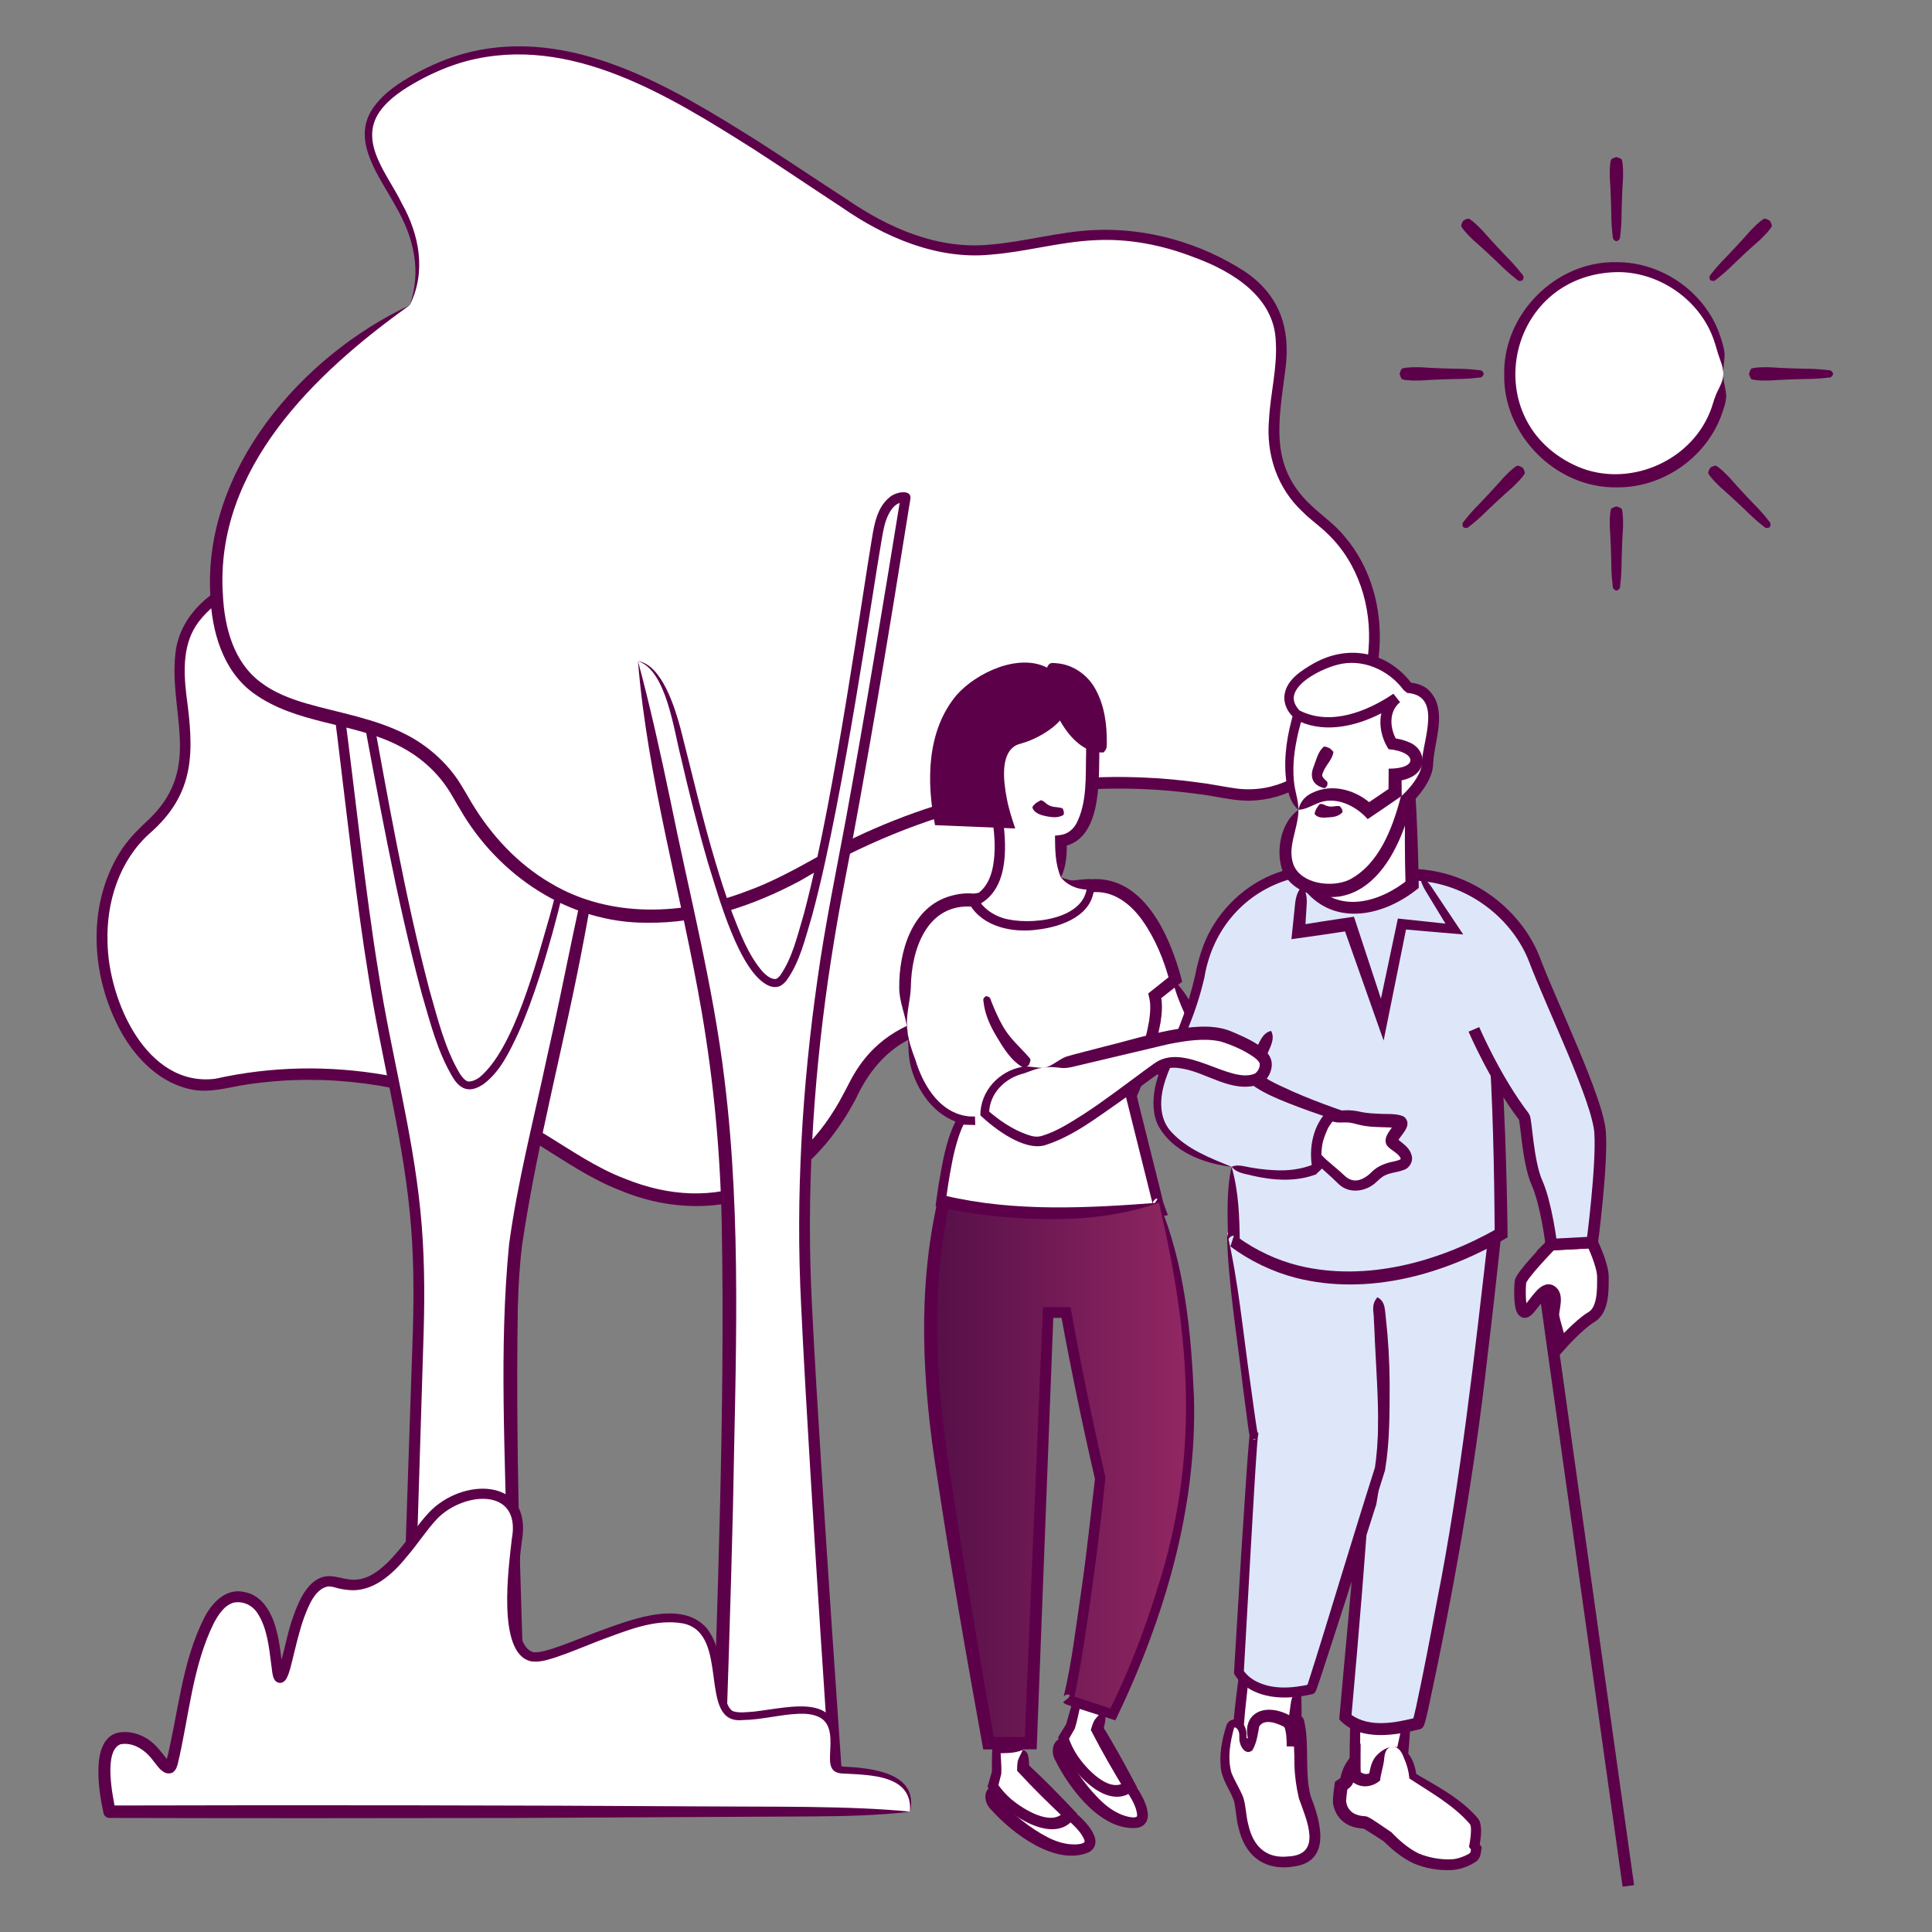 <?xml version="1.0" encoding="utf-8"?>
<svg width="500" height="500" viewBox="0 0 500 500" fill="none" xmlns="http://www.w3.org/2000/svg">
<rect x="0" y="0" width="500" height="500" fill="#808080" stroke="none"/>
<path d="M418.35 124.43C433.621 124.43 446 112.051 446 96.78C446 81.51 433.621 69.13 418.35 69.13C403.079 69.13 390.7 81.51 390.7 96.78C390.7 112.051 403.079 124.43 418.35 124.43Z" fill="white"/>
<path d="M446 96.78C445.89 98.64 446.68 100.53 446.74 102.43C446.69 104.37 445.94 106.16 445.31 107.95C441.11 118.78 429.98 126.3 418.35 126.13C402.62 126.35 388.92 112.47 389.29 96.79C389.05 81.18 402.73 67.5 418.35 67.85C429.8 67.79 440.68 75.19 444.79 85.84C445.42 87.6 446.05 89.38 446.29 91.23C446.42 93.09 445.91 94.96 446 96.79V96.78ZM446 96.78C446 94.95 445.16 93.23 444.64 91.55C444.13 89.87 443.69 88.19 443 86.57C438.95 76.9 428.83 70.27 418.36 70.42C389.64 71.13 381.96 109.37 408.41 120.8C421.27 126.25 437.19 119.69 442.48 106.76C443.18 105.17 443.49 103.51 444.19 101.91C444.91 100.32 446.01 98.62 446 96.77V96.78Z" fill="#5D004A"/>
<path d="M378.68 57.11C379.44 56.67 379.88 56.55 380.16 56.59C381.5 57.4 382.63 58.62 383.74 59.75C385.81 62.13 388.91 65.46 391.16 67.74C392.09 68.74 392.98 69.78 393.82 70.86C394.07 71.25 394.56 71.4 394.09 72.52C392.98 72.99 392.83 72.5 392.43 72.25C391.35 71.41 390.31 70.52 389.32 69.59C387.02 67.33 383.72 64.26 381.33 62.17C380.2 61.06 378.98 59.93 378.17 58.59C378.12 58.31 378.25 57.87 378.69 57.11H378.68Z" fill="#5D004A"/>
<path d="M442.61 121.04C443.37 120.6 443.81 120.48 444.09 120.52C445.43 121.33 446.56 122.55 447.67 123.68C449.74 126.06 452.84 129.39 455.09 131.67C456.02 132.67 456.91 133.71 457.75 134.79C458 135.18 458.49 135.33 458.02 136.45C456.91 136.92 456.76 136.43 456.36 136.18C455.28 135.34 454.24 134.45 453.25 133.52C450.95 131.26 447.65 128.19 445.26 126.1C444.13 124.99 442.91 123.86 442.1 122.52C442.05 122.24 442.18 121.8 442.62 121.04H442.61Z" fill="#5D004A"/>
<path d="M458.02 57.11C458.46 57.87 458.58 58.31 458.54 58.59C457.73 59.93 456.51 61.06 455.38 62.17C453 64.24 449.67 67.34 447.39 69.59C446.39 70.52 445.35 71.41 444.27 72.25C443.88 72.5 443.73 72.99 442.61 72.52C442.14 71.41 442.63 71.26 442.88 70.86C443.72 69.78 444.61 68.74 445.54 67.75C447.8 65.45 450.87 62.15 452.96 59.76C454.07 58.63 455.2 57.41 456.54 56.6C456.82 56.55 457.26 56.68 458.02 57.12V57.11Z" fill="#5D004A"/>
<path d="M394.09 121.041C394.53 121.801 394.65 122.241 394.61 122.521C393.8 123.861 392.58 124.991 391.45 126.101C389.07 128.171 385.74 131.271 383.46 133.521C382.46 134.451 381.42 135.341 380.34 136.181C379.95 136.431 379.8 136.921 378.68 136.451C378.21 135.341 378.7 135.191 378.95 134.791C379.79 133.711 380.68 132.671 381.61 131.681C383.87 129.381 386.94 126.081 389.03 123.691C390.14 122.561 391.27 121.341 392.61 120.531C392.89 120.481 393.33 120.611 394.09 121.051V121.041Z" fill="#5D004A"/>
<path d="M362.22 96.76C362.45 95.91 362.67 95.51 362.9 95.35C364.42 94.98 366.08 95.04 367.67 95.05C370.82 95.27 375.36 95.43 378.57 95.46C379.93 95.5 381.3 95.61 382.66 95.78C383.11 95.88 383.57 95.64 384.02 96.76C383.57 97.88 383.11 97.64 382.66 97.74C381.3 97.91 379.94 98.01 378.57 98.06C375.35 98.09 370.84 98.25 367.67 98.47C366.09 98.49 364.42 98.55 362.9 98.17C362.67 98.01 362.45 97.61 362.22 96.76Z" fill="#5D004A"/>
<path d="M452.64 96.76C452.87 95.91 453.09 95.51 453.32 95.35C454.84 94.98 456.5 95.04 458.09 95.05C461.24 95.27 465.78 95.43 468.99 95.46C470.35 95.5 471.72 95.61 473.08 95.78C473.53 95.88 473.99 95.64 474.44 96.76C473.99 97.88 473.53 97.64 473.08 97.74C471.72 97.91 470.36 98.01 468.99 98.06C465.77 98.09 461.26 98.25 458.09 98.47C456.51 98.49 454.84 98.55 453.32 98.17C453.09 98.01 452.87 97.61 452.64 96.76Z" fill="#5D004A"/>
<path d="M418.33 40.65C419.18 40.88 419.58 41.1 419.74 41.33C420.11 42.85 420.05 44.51 420.04 46.1C419.82 49.25 419.66 53.79 419.63 57C419.59 58.36 419.48 59.73 419.31 61.09C419.21 61.54 419.45 62 418.33 62.45C417.21 62 417.45 61.54 417.35 61.09C417.18 59.73 417.08 58.37 417.03 57C417 53.78 416.84 49.27 416.62 46.1C416.6 44.52 416.54 42.85 416.92 41.33C417.08 41.1 417.48 40.88 418.33 40.65Z" fill="#5D004A"/>
<path d="M418.33 131.07C419.18 131.3 419.58 131.52 419.74 131.75C420.11 133.27 420.05 134.93 420.04 136.52C419.82 139.67 419.66 144.21 419.63 147.42C419.59 148.78 419.48 150.15 419.31 151.51C419.21 151.96 419.45 152.42 418.33 152.87C417.21 152.42 417.45 151.96 417.35 151.51C417.18 150.15 417.08 148.79 417.03 147.42C417 144.2 416.84 139.69 416.62 136.52C416.6 134.94 416.54 133.27 416.92 131.75C417.08 131.52 417.48 131.3 418.33 131.07Z" fill="#5D004A"/>
<path d="M232.06 163.13C232.06 163.13 274.61 189.26 273.04 232.06C271.46 274.87 235.74 251.52 221.03 281.54C206.32 311.56 178.48 319.9 146.43 298.77C114.38 277.65 82.86 274.87 57.12 280.42C31.38 285.98 13.52 235.95 38.21 214.27C62.9 192.59 28.75 167.02 62.38 150.9C96 134.78 105.46 163.13 137.51 139.78C169.56 116.43 198.98 89.75 228.92 106.98C258.87 124.21 222.62 136.44 232.07 163.13H232.06Z" fill="white"/>
<path d="M232.06 163.13C256.05 175.81 274.95 202.75 274.67 230.4C274.54 238.45 273.55 247 268.43 253.67C260.77 263.7 246.77 263.41 236.33 268.5C229.33 271.61 224.55 277.67 221.43 284.49C217.68 291.52 212.79 298.14 206.39 303.16C193.31 313.82 175.44 314.38 160.36 308.01C153.05 305.2 146.32 300.58 139.71 296.47C133.05 292.56 126.08 289.18 118.85 286.5C100.79 279.75 80.99 277.74 61.97 280.98C58.09 281.72 53.88 282.76 49.88 282.02C41.55 280.49 35.24 274.06 31.29 266.97C23.6 252.94 22.35 234.7 30.92 220.74C32.96 217.33 35.95 214.44 38.85 211.74C52.7 198.16 43.21 183.84 45.55 167.92C47.82 155.17 61.06 148.96 72.32 145.78C80.06 143.64 88.39 144.08 96.12 145.78C103.64 147.36 111.2 149.14 118.78 147.45C126.29 145.85 132.89 141.71 139.02 137.12C151.67 127.91 163.95 118.1 177.59 110.28C191.07 102.45 207.97 96.91 223.19 103.12C228.74 105.39 234.1 108.47 238.21 112.86C242.98 117.88 242.65 124.34 239.78 130.22C234.37 141.24 228.36 150.31 232.05 163.11L232.06 163.13ZM232.06 163.13C223.52 143.1 243.05 131.16 239.55 118.82C237.15 112.07 228.79 107.71 222.46 105.04C207.73 99.17 191.77 104.64 178.7 112.26C165.22 120.06 153.03 129.9 140.48 139.13C131.32 146.38 119.4 152.3 107.25 150.5C99.44 149.62 92.03 147.04 84.23 147C80.44 146.92 76.66 147.44 72.99 148.39C65.06 150.7 56.47 154.23 51.38 160.97C47.35 166.35 47.46 173.21 48.21 179.73C50.19 194.37 50.73 205.26 38.63 215.78C30.87 222.8 27.48 233.49 27.83 243.86C28.06 258.85 37.87 281.42 55.73 279.18C85.03 272.62 115.68 278.39 141.33 293.73C147.82 297.71 154.44 302.28 161.56 304.98C185.48 314.77 206.74 305.5 218.39 282.91C219.28 281.32 220.26 279.17 221.22 277.66C233.31 257.78 254.98 264.8 265.76 251.63C272.22 243.15 272.14 229.21 270.49 219.03C266.48 195.82 249.52 177.83 232.04 163.15L232.06 163.13Z" fill="#5D004A"/>
<path d="M155.75 210.48C155.75 210.48 151.95 233.72 142.24 277.85C132.53 321.97 132.11 322.63 132.11 358.48C132.11 394.33 135.07 468.53 135.07 468.53H104.24C104.24 468.53 106.33 387.83 108.02 350.8C109.71 313.77 105.91 300.5 99.15 266.23C93.25 236.29 89.01 189.83 86.96 178.58C86.6 176.61 87.16 174.57 88.56 173.06C90.07 171.43 92.07 170.57 93.26 175.23C95.37 183.5 110.79 281.33 121.35 280.94C131.91 280.55 141.4 244.96 145.62 227.63C149.84 210.3 155.75 210.49 155.75 210.49V210.48Z" fill="white"/>
<path d="M155.75 210.48C155.12 221.19 153.19 232.21 151.19 242.76C146.24 269.36 139.03 295.62 135.1 322.37C134.45 327.69 134.15 333.05 134.01 338.44C133.3 381.74 135.27 425.17 136.68 468.47C136.72 469.39 135.98 470.16 135.06 470.15L104.23 470.1C103.36 470.1 102.66 469.41 102.66 468.54C102.66 468.56 106.86 344.39 106.85 344.4C107.15 334.1 107.07 323.79 106.03 313.57C104 293.02 98.49 272.96 95.35 252.53C92.4 234.69 89.56 209.1 87.33 190.93C86.85 187.1 86.4 183.26 85.78 179.46C85.51 178.19 85.43 176.33 85.95 175C86.74 172.73 88.9 169.92 91.61 170.63C93.96 171.52 94.42 174.67 94.87 176.65L95.6 180.48C100.27 205.92 104.64 231.39 111.19 256.39C113.29 263.68 115.13 271.37 119.01 277.87C119.53 278.64 120.33 279.72 121.16 279.89C122.11 279.94 123.24 279.45 124.03 278.87C133.12 271.45 138.81 248.86 142.19 237.35C144.25 230.14 145.68 221.66 149.76 215.26C151.19 213.19 153.07 210.74 155.75 210.49V210.48ZM155.75 210.48C149.55 212.34 147.24 224.61 145.85 230.26C144.05 237.83 142 245.33 139.62 252.75C138.02 257.69 136.26 262.6 134.13 267.37C131.87 272.13 129.54 277.24 125.2 280.52C121.94 282.76 119.41 282.35 117.29 279C113.16 272.18 111.3 264.45 109.09 256.93C102.41 231.9 97.91 206.32 93.13 180.92L92.39 177.13C91.99 175.54 91.84 173.9 90.8 173.03C90.8 172.99 90.55 173.03 90.16 173.31C86.91 175.78 88.61 179.5 88.94 182.87C91.76 204.01 94.56 231.2 98.02 252.08C101.19 272.54 106.72 292.59 108.79 313.28C109.85 323.65 109.94 334.09 109.65 344.46L105.81 468.55L104.24 466.94L135.07 466.89L133.45 468.57C132.58 446.88 131.78 425.2 131.2 403.49C130.82 376.37 129.09 349.03 131.76 321.93C133.96 305.72 138.09 289.89 141.48 273.95C146.32 252.84 149.92 231.34 155.76 210.46L155.75 210.48Z" fill="#5D004A"/>
<path d="M106.03 79C106.03 79 54.21 106.85 55.97 152.73C57.73 198.61 101.24 173.71 119.02 205.94C136.79 238.16 170.61 247.2 209.64 224.67C248.67 202.14 287 199.28 318.27 205.32C349.54 211.37 371.43 157.81 341.5 134.49C311.56 111.17 353.16 83.88 312.35 66.49C271.54 49.09 259.94 79.45 221.07 54.31C182.19 29.17 146.52 0.47 110.06 18.84C73.6 37.2 117.62 50.44 106.03 79Z" fill="white"/>
<path d="M106.03 79C81.48 96.49 55.57 121.33 57.68 153.88C58.08 162.35 60.47 171.44 67.53 176.63C70.88 179.19 74.97 180.78 79.19 182.03C87.86 184.53 97.07 185.92 105.28 190.19C110.5 192.9 115.13 196.92 118.47 201.8C119.59 203.5 120.98 205.9 122.01 207.68C127.08 216.15 134.02 223.64 142.53 228.58C157.86 237.75 177.06 236.89 193.37 230.59C199.4 228.45 205.78 224.99 211.4 221.85C237.2 207.36 267.02 199.79 296.63 201.26C300.97 201.42 305.93 201.92 310.23 202.52C313.57 202.91 316.9 203.67 320.24 204.1C339.8 206.34 353.12 185.41 354.19 167.9C355.06 157.01 351.54 145.74 343.6 138.16C341.79 136.33 339.07 134.44 337.25 132.58C330.5 126.37 327.61 117.56 328.42 108.54C328.8 101.7 330.58 95.24 330.18 88.51C329.89 76.89 319 70.26 309.16 66.64C300.91 63.42 292.1 61.67 283.24 62.17C274.24 62.59 265.53 65.18 256.48 65.89C242.55 67.29 228.9 61.36 217.8 53.62C210.24 48.67 202.77 43.61 195.21 38.71C173.29 24.87 147.63 8.73 120.73 15.81C116.45 16.96 112.35 18.7 108.45 20.82C104.67 22.9 100.79 25.35 98.27 28.86C92.68 36.92 100.49 45.31 104 52.66C108.56 60.78 110.34 70.39 106.04 79H106.03ZM106.03 79C109.18 70.18 107.03 61.31 102.45 53.48C98.42 45.94 90.5 36.33 96.68 27.76C99.44 23.89 103.44 21.35 107.49 19.08C111.5 16.88 115.75 15.05 120.19 13.84C147.72 6.44 174.06 22.65 196.47 36.75C204.08 41.64 211.57 46.67 219.13 51.58C230.06 59.07 242.79 64.66 256.27 63.3C265.22 62.56 274.02 59.96 283.1 59.54C296.86 58.88 310.92 62.89 322.44 70.46C331.18 76.51 334 85.01 332.69 95.33C331.04 108.68 328.21 120.32 339.16 130.63C341.95 133.33 345.47 135.72 347.92 138.77C354.84 146.78 357.77 157.7 356.97 168.14C355.77 186.13 343.17 206.7 323.45 207.23C318.87 207.27 314.37 205.95 309.83 205.46C273.45 200.47 238.32 209.35 207.01 227.98C194.86 234.45 181.42 239 167.46 238.8C147.33 238.94 128.95 226.61 119.08 209.46C118.04 207.79 116.74 205.33 115.64 203.75C112.6 199.32 108.48 195.74 103.68 193.24C91.65 186.84 76.78 187.61 65.48 179.3C57.62 173.51 54.79 163.3 54.43 154.06C52.53 121.61 77.99 92.16 106.02 79H106.03Z" fill="#5D004A"/>
<path d="M165.11 171.1C165.11 171.1 168.91 194.34 178.62 238.47C188.33 282.59 188.75 307.02 188.75 342.87C188.75 378.72 185.79 463.81 185.79 463.81H216.62C216.62 463.81 210.29 372.21 208.6 335.18C206.91 298.15 210.71 261.12 217.47 226.84C224.23 192.57 234.36 128.74 234.36 128.74C234.36 128.74 229.71 127.56 227.6 135.83C225.49 144.1 211.13 254.81 200.57 254.41C190.01 254.02 179.46 205.56 175.23 188.23C171.01 170.9 165.1 171.09 165.1 171.09L165.11 171.1Z" fill="white"/>
<path d="M165.11 171.1C168.27 182.8 170.98 195.13 173.47 207.01C178.33 231.11 184.56 255.02 187.51 279.48C192.02 316.19 190.33 353.33 189.69 390.18C189.09 414.75 188.28 439.31 187.42 463.88L185.8 462.21L216.63 462.25L215.06 463.93C213.18 435.87 211.35 407.82 209.65 379.75C208.81 365.71 207.99 351.68 207.32 337.62C205.9 309.45 207.59 281.16 211.59 253.25C213.54 239.31 216.41 225.5 218.97 211.68C224.02 184.04 228.58 156.3 233.09 128.56L234.05 130.01C232.17 129.88 230.84 131.38 230.01 133.02C228.98 135 228.6 137.19 228.21 139.44C227.41 144.07 226.69 148.75 225.95 153.42C223 172.1 219.99 190.79 216.38 209.36C214.55 218.65 212.61 227.92 210.13 237.1C208.39 242.79 207.07 248.93 203.44 253.9C202.88 254.53 202.02 255.35 200.96 255.43C200.37 255.51 199.76 255.38 199.21 255.21C191.3 252.09 185.77 231.28 183.24 223.35C180.6 214.24 178.3 205.05 176.18 195.84C174.42 189.13 172.42 173.38 165.13 171.12L165.11 171.1ZM165.11 171.1C171.31 172.04 174.69 183.25 176.12 188.54C179.07 199.97 181.69 211.5 185.06 222.79C186.4 227.31 187.83 231.79 189.46 236.2C191.57 241.59 193.62 247.14 197.39 251.49C198.37 252.47 199.39 253.39 200.7 253.37C201.1 253.33 201.44 252.95 201.84 252.54C205.12 247.89 206.39 242.02 208.04 236.53C210.46 227.44 212.36 218.19 214.15 208.93C217.69 190.38 220.61 171.71 223.49 153.03C224.22 148.36 224.92 143.69 225.71 139.01C226.33 135.31 227.11 131.19 230.27 128.65C231.7 127.35 235.78 126.53 235.64 128.91C230.1 163.63 224.39 198.37 217.7 232.89C216.43 239.79 215.3 246.7 214.29 253.64C210.34 281.39 208.68 309.48 210.12 337.49C210.81 351.52 211.68 365.55 212.56 379.57C214.34 407.62 216.24 435.67 218.2 463.72C218.26 464.59 217.61 465.34 216.74 465.4C216.64 465.42 185.91 465.43 185.8 465.45C184.89 465.45 184.15 464.69 184.18 463.78C185.54 414.72 187.7 365.55 186.78 316.49C186.4 298.12 184.7 279.84 181.58 261.74C176.41 231.53 167.59 201.77 165.11 171.12V171.1Z" fill="#5D004A"/>
<path d="M235.5 468.881H28.35C28.35 468.881 23.74 450.071 31.75 449.801C39.76 449.531 41.7 457.981 43.88 457.431C46.06 456.881 48.98 413.821 61.11 413.271C73.24 412.721 70.57 436.441 72.76 433.991C74.94 431.541 76.89 406.461 86.83 409.461C96.78 412.461 101.63 405.641 110.12 394.471C118.61 383.291 135.84 383.571 133.9 397.471C131.96 411.371 131.23 428.541 138.27 428.821C145.31 429.091 166.47 415.741 177.87 419.281C189.27 422.821 182.97 443.541 190.49 444.081C198.01 444.621 207.59 440.541 212.93 443.811C218.27 447.081 214.14 456.351 216.57 457.711C219 459.071 237.2 456.351 235.5 468.891V468.881Z" fill="white"/>
<path d="M235.5 468.881C227.38 469.831 218.85 470.031 210.5 470.091C194.2 470.181 149.45 470.411 132.53 470.491C97.79 470.561 63.03 470.571 28.31 470.481C27.57 470.481 26.95 469.961 26.8 469.261C25.93 465.291 25.34 461.361 25.49 457.201C25.62 453.861 26.56 449.461 30.38 448.451C33.79 447.711 37.47 449.071 39.88 451.391C41.27 452.651 42.57 454.581 43.71 455.831C43.93 456.041 43.98 455.991 43.74 455.951C43.53 455.921 43.21 456.081 43.1 456.161C42.78 456.431 42.87 456.411 42.86 456.391C42.88 456.361 42.91 456.301 42.94 456.221C46.14 443.751 46.9 430.421 52.87 418.661C54.84 414.771 58.55 410.801 63.45 412.061C68.02 412.941 70.45 417.681 71.49 421.721C72.56 425.421 72.71 429.491 73.41 433.221C73.43 433.281 73.46 433.341 73.43 433.281C73.32 433.101 73.12 432.941 72.9 432.871C72.5 432.701 71.99 432.811 71.73 433.081C71.72 433.091 71.75 433.051 71.78 433.001C73.58 428.071 74.19 422.761 76.11 417.731C77.18 414.851 78.46 411.801 80.85 409.631C87.93 403.761 91.18 416.061 103.54 400.781C106.06 397.841 108.26 394.381 110.92 391.541C119.52 382.241 137.88 382.241 135.08 398.701L134.72 401.581C134.22 406.801 131.86 425.721 137.95 427.571C139.49 427.771 141.51 427.121 143.09 426.641C146.72 425.451 150.33 423.921 153.99 422.531C162.04 419.671 176.06 413.591 182.87 421.341C186.76 426.221 186.44 433.011 187.57 438.601C187.93 440.391 188.54 442.301 189.72 442.861C191.34 443.401 193.27 443.071 194.97 442.981C205.59 441.751 218.55 437.651 216.7 454.011C216.69 455.081 216.56 456.151 216.99 456.881C217.04 456.921 217.03 456.931 217.21 456.991C217.54 457.091 218.02 457.151 218.48 457.201C225.56 457.581 237.81 458.721 235.52 468.901L235.5 468.881ZM235.5 468.881C236.27 459.271 225.15 459.391 218.28 458.991C214.76 458.931 214.72 456.591 214.82 453.911C214.97 450.501 215.45 446.051 211.96 444.371C210.43 443.621 208.57 443.451 206.7 443.521C201.99 443.701 197.04 445.101 192.13 445.151C180.34 446.331 189.2 422.781 176.82 420.151C169.29 418.811 161.82 422.161 154.82 424.701C151.19 426.111 147.61 427.651 143.82 428.921C141.71 429.551 139.87 430.241 137.5 429.961C128.42 428.081 131.7 405.261 132.45 398.321C135.04 384.591 119.49 386.031 112.82 393.391C110.25 396.201 108.09 399.571 105.61 402.471C101.84 407.191 96.55 412.271 89.95 411.461C88.88 411.371 87.84 411.161 86.83 410.871C86.14 410.671 85.29 410.461 84.58 410.641C81.42 411.461 79.82 415.671 78.69 418.631C77.41 422.211 76.57 425.981 75.63 429.791C75.23 431.341 74.94 432.791 74.19 434.311C73.91 434.871 73.33 435.471 72.63 435.531C70.32 435.611 70.52 432.421 70.21 430.891C69.64 426.401 69.15 421.321 66.65 417.511C65.29 415.391 62.88 414.301 60.53 414.751C58.08 415.411 56.62 417.741 55.37 419.991C49.78 431.291 48.92 444.271 46.01 456.491C45.74 457.301 45.66 457.921 44.83 458.621C44.3 459.051 43.2 459.051 42.62 458.721C41.2 458.001 40.43 456.561 39.6 455.611C37.67 452.951 34.45 450.771 31.16 451.421C26.78 453.141 29.1 464.701 29.9 468.481L28.35 467.261C77.97 467.131 133 467.181 182.89 467.501C198.47 467.631 220.03 467.281 235.5 468.851V468.881Z" fill="#5D004A"/>
<path d="M364.1 444.78L361.73 461.99C361.73 461.99 358.09 465.86 350.98 461.9C350.4 461.35 350.78 444.58 350.78 444.58L364.11 444.78H364.1Z" fill="white"/>
<path d="M364.1 444.78C365.6 445.03 364.81 447.23 364.88 448.32C364.62 452.93 364.12 457.66 363.37 462.22L363.28 462.8L362.94 463.13C359.34 466.43 353.91 465.35 350.11 463.06C349.67 462.68 349.47 462.09 349.43 461.57C349.38 461.01 349.33 460.37 349.32 459.82C349.23 454.41 349.32 448.68 349.56 443.29C352.33 443.36 355.17 443.47 357.89 443.71L361.35 443.98C362.47 444.06 363.74 444.1 364.09 444.79L364.1 444.78ZM364.1 444.78C362.24 445.43 361.28 445.44 360.18 445.49C357.15 445.67 353.74 445.87 350.75 445.85L352.03 444.61C352.07 449.29 351.83 456.6 352.23 461.19C352.23 461.24 352.26 461.35 352.26 461.34C352.27 461.39 352.23 461.24 352.17 461.13C352.11 461.02 352.03 460.93 351.94 460.86L351.66 460.65L352.85 461.22C355.26 462.27 358.46 462.7 360.51 460.85L360.07 461.76C360.51 457.71 361.22 453.83 362.12 449.84C362.55 447.8 362.67 446.98 364.09 444.77L364.1 444.78Z" fill="#5D004A"/>
<path d="M335.56 437.559L334.89 450.119C334.89 450.119 326.97 454.699 320.45 450.179C319.94 449.619 321.94 433.439 321.94 433.439L335.57 437.559H335.56Z" fill="white"/>
<path d="M335.56 437.56C337.11 437.53 336.7 439.02 336.8 440.02C336.93 443.71 336.8 447.49 336.5 451.18C331.33 454.08 324.5 454.95 319.51 451.28C319.01 450.8 318.95 450.28 318.95 449.72C318.93 449.36 319.01 448.39 319.02 448.02C319.46 442.68 320.12 437.05 320.89 431.76L322.31 432.22C324.4 432.92 327.38 433.84 329.4 434.61L332.85 435.86C333.96 436.28 335.3 436.59 335.57 437.56H335.56ZM335.56 437.56C333.55 437.85 332.62 437.47 331.46 437.2L328.1 436.39C326.17 435.93 323.49 435.21 321.56 434.67L323.2 433.6C322.79 438.19 321.8 445.24 321.8 449.79C321.78 449.71 321.73 449.47 321.51 449.23L321.26 449.01C325.05 451.6 330.25 450.78 334.04 448.66L333.2 450.03C333.28 447.12 333.54 444.28 333.98 441.38C334.17 439.79 334.28 439.24 335.56 437.56Z" fill="#5D004A"/>
<path d="M318.28 321.47L386.89 319.28C386.89 319.28 382.41 360 379.41 380.48C376.41 400.97 367.76 445.44 366.99 446C352.52 450.03 348.18 444.43 348.18 444.43C348.18 444.43 354.68 374.84 354.58 355.99C356.91 363.53 357.26 376.17 354.86 388.99C347.12 413.27 340.19 435.18 339.68 435.52C325 438.9 320.97 433.12 320.97 433.12C320.97 433.12 329.89 384.83 330.27 384.86C330.02 387.16 330.13 386.12 318.28 321.47Z" fill="#DDE7F9"/>
<path d="M318.28 321.47C328.9 319.89 340.86 319.47 351.9 319C364.16 318.47 376.47 317.99 388.74 317.57C387.52 328.85 386.29 340.12 384.92 351.37C381.5 381.96 376.07 412.4 369.59 442.49C369.45 443 369.03 444.95 368.86 445.48C368.74 445.85 368.58 446.55 368.32 446.89C368.21 447.09 367.88 447.33 367.67 447.47L367.42 447.53C360.94 449.18 352.22 450.59 346.97 445.38L346.59 444.92L346.65 444.29C349.22 414.93 352.41 385.46 353.2 356L353.27 346.75L355.91 355.59C358.93 366.57 358.11 378.17 356.2 389.25C356.2 389.3 356.18 389.37 356.16 389.41L348.71 412.72C346.96 418.08 343.86 427.86 342.04 433.1C341.77 433.84 341.31 435.21 340.97 435.93C340.81 436.28 340.55 436.55 340.18 436.75L339.99 436.79C333.61 438.13 324.22 439.18 319.67 433.42C321.89 422 325.63 401.86 327.92 390.65C328.25 389.1 328.76 386.49 329.14 384.96C329.22 384.71 329.26 384.44 329.46 384.2C329.91 383.58 330.84 383.91 331.45 383.96C331.34 384.55 331.34 385.29 331.13 385.86C330.84 386.59 329.75 386.74 329.28 386.07C328.92 385.53 328.88 384.9 328.74 384.33L328.34 382.29L327.59 378.24C324.5 359.78 320.14 340.08 318.29 321.47H318.28ZM318.28 321.47C323.49 340.89 326.4 362.17 330.36 381.9C330.52 382.68 330.81 384.24 331.03 384.95C330.94 384.77 330.81 384.62 330.59 384.52C330.09 384.24 329.3 384.58 329.19 385.11L329.23 384.74L330.21 385.89C330.52 385.95 331.02 385.68 331.15 385.4C331.17 385.37 331.21 385.28 331.2 385.3C331.2 385.3 331.21 385.27 331.2 385.28V385.33C331.01 386.03 330.74 387.33 330.59 388.06C328.12 400.36 324.49 420.83 322.18 433.35L321.98 432.42C326.46 436.56 333.89 435.39 339.38 434.26L338.95 434.44C338.8 434.51 338.65 434.72 338.6 434.79C338.58 434.83 338.6 434.79 338.6 434.79C340.97 428.48 344.01 418.41 346.15 411.92C346.09 412.07 353.76 387.96 353.52 388.76C354.5 383.38 355.06 377.92 355.12 372.46C355.15 367.08 354.77 361.55 353.25 356.42L355.96 356C355.91 363.48 355.44 370.85 354.99 378.25C353.53 400.39 351.69 422.5 349.71 444.6L349.39 443.51C349.39 443.51 349.53 443.65 349.63 443.73C354.47 447.23 361.16 445.85 366.56 444.5L366.05 444.75C365.85 444.89 365.65 445.15 365.61 445.26C365.9 444.41 366.25 442.71 366.47 441.81C368.39 432.89 370.24 423.27 371.89 414.32C377.92 384 381.68 349.99 385.24 319.13L386.94 320.96C363.82 321.38 341.57 322.75 318.27 321.49L318.28 321.47Z" fill="#5D004A"/>
<path d="M360.23 452.1C356.79 452.29 355.73 459.94 355.73 459.94C355.73 459.94 352.92 462.07 350.48 459.29C350.39 459 350.39 456.32 350.39 456.32C350.39 456.32 348.82 458.36 348.51 460.84C348.6 461.13 347.08 462.12 347.08 462.12C347.08 462.12 346.49 466.12 346.68 466.61C346.88 467 347.07 471.4 353.22 471.66C353.64 471.68 359.06 475.36 359.06 475.36C359.06 475.36 363.89 480.55 368.41 481.69C372.93 482.83 377.26 483.44 381.42 480.54C381.86 480.17 382.08 478.41 382.08 478.41L381.56 477.68C381.56 477.68 382.44 473.08 381.65 471.7C379.26 467.53 365.63 459.72 365.63 459.72C365.63 459.72 364.76 451.85 360.22 452.11L360.23 452.1Z" fill="white"/>
<path d="M360.23 452.1C358.4 452.27 358.28 454.42 358.16 455.81C357.92 457.48 357.31 459.12 357.18 460.79C354.77 462.87 351.33 462.85 349.23 460.38L349.01 460.15C348.96 459.97 348.82 459.59 348.82 459.42C348.74 458.96 348.76 458.29 348.73 457.82L348.7 456.3L351.76 457.34C351.04 458.38 350.39 459.78 350.24 461.04L350.17 460.29C350.65 461.82 349.1 462.84 348.04 463.55L348.81 462.35C348.62 463.62 348.42 464.98 348.36 466.26C348.36 466.14 348.28 465.94 348.22 465.82C348.29 465.97 348.34 466.13 348.39 466.28C348.69 468.39 350.21 469.69 352.4 469.95C352.78 469.99 353.46 470.03 353.81 470.14C354.83 470.57 355.7 471.25 356.61 471.82L359.94 474.08L360.08 474.17C362.1 476.29 364.47 478.36 367.11 479.66C369.64 480.74 372.87 481.32 375.55 481.19C377.28 481.17 379.56 480.2 380.59 479.47C380.34 479.72 380.47 479.63 380.48 479.54C380.62 479.14 380.72 478.64 380.78 478.21L381.02 479.15L380.51 478.42L380.18 477.96C380.48 476.33 380.78 474.55 380.66 472.91C380.61 472.46 380.58 472.35 380.35 472.01C376.25 467.24 370.41 463.98 365.18 460.55L364.75 460.28C364.6 458.58 364.15 456.79 363.44 455.23C362.92 453.8 362.13 451.94 360.26 452.07L360.23 452.1ZM360.23 452.1C364.56 451.76 366.13 456.02 366.61 459.61L366.12 458.87C371.89 462.27 378.01 465.37 382.45 470.54C382.63 470.82 382.93 471.23 383.02 471.58C383.6 473.72 383.17 475.81 382.87 477.93L382.65 476.91L383.17 477.63L383.47 478.06L383.4 478.58C383.15 479.77 383.24 480.53 382.27 481.58C380.38 482.95 378.04 483.81 375.71 483.97C372.2 484.12 369.06 483.56 365.88 482.26C362.84 480.83 360.33 478.75 357.96 476.39L358.21 476.61C357.08 475.84 354.36 474.11 353.24 473.44C353.15 473.4 352.81 473.19 352.73 473.16C352.78 473.19 353.05 473.25 353.16 473.25H353.09C348.42 473.12 345.61 470.55 344.97 466.66C344.9 464.82 345.26 462.93 345.48 461.12C345.95 460.82 346.74 460.29 347.08 459.99C346.79 460.37 346.72 460.93 346.88 461.38L346.81 460.63C347.11 458.61 347.86 456.92 349.05 455.29L352.13 451.18C352.13 452.3 352.11 456.78 352.1 457.79C352.1 458.1 352.11 458.66 352.13 458.95C352.13 459.03 352.11 458.84 352.08 458.79L351.75 458.2C352.52 459.2 353.77 459.38 354.8 458.72L354.2 459.74C354.56 458 354.78 456.31 355.83 454.83C356.86 453.51 358.57 452.24 360.23 452.11V452.1Z" fill="#5D004A"/>
<path d="M356.46 335.74C356.87 335.85 359.51 367.42 357.11 380.25C349.37 404.53 339.79 436.86 339.28 437.2C324.6 440.58 320.62 432.8 320.62 432.8C320.62 432.8 324.12 371.53 324.49 371.55C324.35 372.81 317.54 318.98 317.54 318.98" fill="#DDE7F9"/>
<path d="M356.46 335.74C358.62 336.8 358.38 339.16 358.66 341.14C359.29 346.72 359.6 352.32 359.64 357.93C359.62 365.52 359.71 373.01 358.43 380.57C354.06 394.28 349.38 409.55 345.12 423.38C343.89 427.25 342.06 433.45 340.7 437.23L340.59 437.49L340.51 437.67L340.44 437.79C340.44 437.79 340.35 437.94 340.28 438.02C340.16 438.2 339.97 438.27 339.82 438.4C336.32 439.21 332.65 439.63 328.96 439.05C325.19 438.44 321.25 436.58 319.35 433.07L319.37 432.71L321.23 402.07C321.82 393.65 322.55 380.66 323.29 372.37C323.35 371.99 323.35 371.46 323.51 371.09C323.51 370.86 324.2 370.33 324.57 370.45L325.68 370.79L325.58 371.65C325.57 371.75 325.54 371.85 325.5 371.95C325.47 371.54 325.83 372.95 323.73 372.33C323.51 372.08 323.59 372.16 323.52 372.05C323.45 371.92 323.44 371.86 323.41 371.75C323.21 370.79 323.05 369.43 322.91 368.46C322.61 366.29 321.91 360.8 321.62 358.58C320.16 345.81 317.77 331.81 317.54 318.97C320.51 331.43 321.77 345.6 323.64 358.31C324.15 361.95 324.87 367.42 325.46 370.98C325.48 371.05 325.49 371.15 325.51 371.21C325.51 371.23 325.51 371.18 325.5 371.17C325.5 371.19 325.46 371.07 325.44 371.03C325.37 370.93 325.46 371.01 325.24 370.77C323.16 370.15 323.52 371.56 323.49 371.13C323.45 371.22 323.43 371.31 323.42 371.41L324.43 372.61C324.79 372.71 325.46 372.28 325.53 371.83C325.48 372.25 325.4 373.08 325.37 373.52C324.78 381.31 324.1 394.29 323.62 402.21L321.89 432.85L321.75 432.2C322.48 433.37 323.72 434.4 324.96 435.06C329.24 437.33 334.31 436.95 338.99 435.9C338.7 436 338.33 436.17 338.19 436.47V436.49C338.19 436.49 338.19 436.46 338.19 436.45L338.26 436.28L338.41 435.87L338.7 435.01C341.04 427.83 344.7 415.66 346.97 408.32C349.89 398.81 352.81 389.3 355.83 379.81C356.25 377.18 356.65 372.49 356.62 369.08C356.78 362.62 356.11 353.45 355.81 346.92C355.74 345.07 355.66 343.22 355.55 341.38C355.59 339.5 354.73 337.8 356.47 335.72L356.46 335.74Z" fill="#5D004A"/>
<path d="M324.1 452.991C324.1 452.991 324.07 447.021 324.48 446.211C326.45 442.381 332.02 444.711 333.42 445.661C334.82 446.611 334.72 451.991 334.72 451.991C334.72 451.991 334.81 445.541 335.53 445.391C336.25 445.241 336.72 453.381 336.64 455.531C336.55 457.681 336.79 461.341 337.67 465.121C340.24 471.931 343.15 480.411 334.69 481.691C320.56 483.831 321.58 468.311 320.61 465.761C319.64 463.211 317.53 459.951 317.25 458.151C316.44 452.771 317.92 448.751 318.35 446.971C318.78 445.191 321.8 446.041 321.66 449.261C321.53 452.481 322.82 453.481 324.09 452.991H324.1Z" fill="white"/>
<path d="M324.1 452.99C319.68 444.18 326.68 439.73 334.39 444.3C335.46 445.09 335.74 446.23 336.01 447.25C336.35 448.85 336.45 450.38 336.45 452.01L333.01 451.96C333.1 449.68 333.03 447.42 333.65 445.18C334.47 442.84 337.18 443.35 337.57 445.58C338.92 451.91 337.59 458.45 339.17 464.76C341.33 470.27 345.19 481.65 334.86 483.05C327.24 484.28 322.12 480.28 320.51 472.9C319.91 470.73 319.86 468.11 319.36 466.08C318.4 463.44 316.62 461.13 316.04 458.22C315.45 454.34 316.18 450.39 317.35 446.71C317.43 446.41 317.57 446.07 317.82 445.78C319.26 444.09 321.78 445.56 322.27 447.14C322.64 448.01 322.63 448.92 322.58 449.83C322.67 451.11 322.35 452.79 324.11 452.97L324.1 452.99ZM324.1 452.99C322.16 454.54 320.66 451.5 320.74 449.88C320.74 449.25 320.77 448.48 320.5 447.91C320.26 447.38 319.73 446.92 319.39 447.1C318.35 450.89 317.63 454.94 318.69 458.78C319.5 460.82 320.88 462.98 321.75 465.15C322.52 467.68 322.42 469.88 323.08 472.28C324.33 477.81 327.66 481.05 333.36 480.45C342.4 480.03 338.08 470.88 336.17 465.46C335.5 462.64 335.09 459.77 335 456.86C335.02 453.65 334.86 450.31 334.38 447.12C334.33 446.83 334.26 446.49 334.19 446.3C334.57 447.17 336.13 447.43 336.79 446.51C336.84 446.44 336.86 446.42 336.88 446.37C336.91 446.33 336.91 446.3 336.9 446.33C336.5 448.15 336.51 450.14 336.44 452.01L333 451.96C333 451.09 332.98 450.13 332.89 449.25C332.81 448.39 332.63 447.44 332.41 447.02C332.37 446.93 332.33 446.93 332.47 447.02C332.39 446.96 332.19 446.84 332.03 446.76C330.24 445.87 327.16 444.76 325.88 446.81C325.58 448.32 325.33 450.96 324.1 452.99Z" fill="#5D004A"/>
<path d="M303.4 253.49L312.21 269.97C312.21 269.97 346.45 280.35 354.87 282.04C355.43 282.04 366.38 279.79 366.38 279.79C366.38 279.79 370.87 282.04 368.63 283.16C366.39 284.28 357.69 290.74 353.76 291.02C349.83 291.3 313.07 284.28 306.61 282.32C300.16 280.36 290.05 261.27 290.05 261.27L303.41 253.49H303.4Z" fill="white"/>
<path d="M303.4 253.49C305.57 255.15 307.31 258.01 308.76 260.55C310.42 263.41 312.04 266.31 313.63 269.21L312.68 268.43C317.99 269.95 328.65 273.06 333.94 274.63C339.63 276.29 350.4 279.34 354.87 280.44C358 279.91 362.92 278.92 366.07 278.31L366.63 278.2L367.06 278.44C368.82 279.28 372.19 281.68 370.09 283.92C369.3 284.61 369.13 284.53 368.5 284.95C363.97 287.57 359.1 291.57 353.81 292.42C348.86 292.21 344.03 291.14 339.22 290.37C331.23 288.95 323.28 287.41 315.35 285.72C312.35 285.06 309.37 284.42 306.4 283.57C303.16 282.49 301.02 279.73 298.96 277.32C297.67 275.7 296.47 274.03 295.36 272.31C292.93 268.61 290.74 264.79 288.7 260.87C293.46 258.3 298.28 255.09 303.42 253.49H303.4ZM303.4 253.49C299.32 256.97 295.04 259.43 290.55 262.15L290.94 260.79C294.89 267.52 298.96 274.74 304.88 279.91C306.42 281.22 308.13 281.38 309.99 281.85C311.94 282.3 313.92 282.71 315.89 283.13C319.84 283.95 323.8 284.73 327.77 285.49C336.12 286.99 344.6 288.75 353.01 289.58L353.63 289.6L354.19 289.52C356.89 288.8 359.41 287.16 361.86 285.67C362.4 285.33 367.65 281.9 367.96 281.82C367.82 281.92 367.71 282.37 367.78 282.53C367.78 282.59 367.81 282.62 367.8 282.61C367.76 282.58 367.78 282.56 367.72 282.51C367.34 282.08 366.45 281.51 365.71 281.14L366.7 281.27L360.95 282.47C359.57 282.76 357.23 283.24 355.88 283.49C355.58 283.54 355.18 283.61 354.88 283.63C347.42 282.14 340.29 279.93 333 277.9C326.53 276.08 317.6 273.33 311.11 271.3C308.11 265.36 305.03 260.17 303.41 253.49H303.4Z" fill="#5D004A"/>
<path d="M256.99 462.189C256.99 462.189 255.83 465.149 257.1 466.629C258.37 468.109 269.05 479.319 278.35 478.789C287.65 478.259 276.76 469.589 276.76 469.589L256.99 462.189Z" fill="white"/>
<path d="M256.99 462.19C257.62 463.17 257.92 463.88 258.01 464.81C258.08 465.29 258.1 465.42 258.37 465.7C262.2 469.47 266.54 473.15 271.3 475.57C273.51 476.68 275.95 477.41 278.42 477.33C279.35 477.27 280.25 477.19 280.68 476.7C280.71 476.66 280.71 476.46 280.63 476.18C279.8 474.04 277.68 472.18 275.92 470.64L276.28 470.85C271.72 469.13 266.66 467.02 262.16 465.04C260.3 464.2 258.76 463.8 256.98 462.2L256.99 462.19ZM256.99 462.19C257.91 461.49 260.59 462.79 261.7 463.05C266.77 464.64 272.26 466.48 277.23 468.34C279.95 470.21 286.54 476.38 281.88 479.33C273.24 483.11 261.97 474.47 256.49 468.33C254.69 466.68 254.19 463.06 257 462.19H256.99Z" fill="#5D004A"/>
<path d="M264.71 452.89L264.82 457.65L276.77 469.6C276.77 469.6 274.76 473.93 267.36 470.76C259.96 467.59 257 462.2 257 462.2L257.95 458.71L257.84 452.68L264.71 452.89Z" fill="white"/>
<path d="M264.71 452.89C266.59 453.26 266.18 456.14 266.4 457.61L265.94 456.53C268.01 458.44 270.02 460.41 272.02 462.4C274.29 464.68 276.51 467.03 278.73 469.36C273.89 479.02 259.35 469.15 255.85 462.83L255.58 462.38L255.73 461.86L256.74 458.39L256.7 458.74C256.68 456.35 256.73 453.93 256.79 451.54C258.4 451.64 260.07 451.75 261.66 451.92C262.68 452.04 264.12 452.03 264.71 452.9V452.89ZM264.71 452.89C262.26 453.86 260.25 453.67 257.8 453.76L258.91 452.66C258.98 454.7 259.23 457.04 259.14 459.03L258.25 462.54L258.13 461.56C259.04 463.04 260.43 464.53 261.78 465.7C264.75 468.19 272.07 472.78 275.26 469.02C275.29 468.98 275.35 468.87 275.31 468.93L275.63 470.72C271.55 466.84 267.51 462.92 263.69 458.77L263.21 458.25C263.23 457.45 263.25 456.66 263.38 455.85C263.5 455.17 264.39 453.58 264.7 452.89H264.71Z" fill="#5D004A"/>
<path d="M275.25 449.82C275.25 449.82 273.34 452.36 274.16 454.13C274.99 455.9 282.27 469.55 291.38 471.53C300.49 473.51 292.31 462.24 292.31 462.24L275.24 449.82H275.25Z" fill="white"/>
<path d="M275.25 449.82C275.59 450.93 275.69 451.7 275.53 452.61C275.47 453.09 275.45 453.22 275.64 453.57C278.32 458.23 281.52 462.94 285.46 466.54C287.29 468.2 289.45 469.55 291.85 470.14C292.76 470.33 293.65 470.49 294.2 470.14C294.24 470.11 294.3 469.92 294.29 469.63C294.07 467.34 292.52 464.99 291.23 463.03L291.53 463.33C287.6 460.46 283.28 457.06 279.48 453.95C277.91 452.64 276.54 451.84 275.25 449.83V449.82ZM275.25 449.82C276.33 449.39 278.56 451.37 279.56 451.91C284.02 454.8 288.81 458.04 293.11 461.16C295.23 463.69 299.93 471.4 294.65 472.99C285.31 474.31 276.76 462.98 273.13 455.6C271.84 453.53 272.32 449.91 275.26 449.82H275.25Z" fill="#5D004A"/>
<path d="M285.17 442.921L284 447.531L292.31 462.241C292.31 462.241 289.21 465.881 282.93 460.841C276.65 455.801 275.24 449.821 275.24 449.821L277.09 446.711L278.6 440.881L285.16 442.921H285.17Z" fill="white"/>
<path d="M285.17 442.92C286.88 443.78 285.71 446.45 285.53 447.92L285.37 446.75C286.86 449.14 288.27 451.58 289.65 454.03C291.03 456.49 292.35 458.97 293.68 461.45L294.26 462.53L293.51 463.26C286.21 469.69 275.52 456.77 273.96 450.11L273.82 449.6C273.95 449.44 275.82 446.33 276.01 446.06L275.87 446.39C276.4 444.45 276.96 442.52 277.54 440.6L277.88 439.48C279.4 440.01 280.99 440.57 282.47 441.15C283.42 441.54 284.81 441.91 285.15 442.91L285.17 442.92ZM285.17 442.92C282.55 443.2 280.67 442.48 278.28 441.91L279.65 441.15C279.18 443.13 278.79 445.46 278.16 447.35L276.36 450.49L276.51 449.52C276.99 451.19 277.93 452.99 278.92 454.49C281.11 457.68 286.94 464.07 291.02 461.29C291.06 461.26 291.14 461.17 291.1 461.22L290.93 463.03C288.03 458.2 285.19 453.34 282.62 448.32L282.3 447.69C282.53 446.92 282.77 446.17 283.11 445.43C283.41 444.81 284.69 443.51 285.17 442.93V442.92Z" fill="#5D004A"/>
<path d="M234.81 266.53C230.21 229.57 252.01 232.98 252.01 232.98C252.01 232.98 281.95 228.69 282.24 229.26C298.09 227.54 304.18 253.48 304.18 253.48L298.85 257.7C299.09 258.8 299.22 259.92 299.2 261.04C298.99 269.44 292.77 283.57 292.77 283.57L299.63 311.21C299.71 311.41 299.74 311.52 299.71 311.52C299.95 312.15 300.18 312.79 300.41 313.43C276.13 318.26 253.89 314.77 243.33 312.43C243.37 312.31 245.22 295.46 248.6 290.23C248.68 290.1 248.94 289.99 249.02 289.86C249.07 290.02 252.3 290.05 252.3 290.05C252.3 290.05 237.04 291.32 234.82 266.52L234.81 266.53Z" fill="white"/>
<path d="M234.81 266.53C234.48 262.93 232.69 259.37 232.72 255.59C232.65 246.28 235.93 234.61 246.15 231.84C248.21 231.28 250.08 231.05 252.27 231.29H251.77C256.8 230.54 261.84 229.87 266.88 229.19C270.38 228.75 276.74 227.9 280.2 227.6C280.69 227.58 281.6 227.48 282.09 227.51C282.72 227.51 283.46 227.86 283.75 228.48L282.06 227.56C295.89 226.4 302.68 241.97 305.7 253.11L305.94 254.07L305.15 254.69L299.81 258.88L300.35 257.36C300.92 259.63 300.72 262.29 300.35 264.6C299.13 271.4 296.75 277.8 294.06 284.12L294.14 283.21C293.94 282.99 301.24 311.54 300.91 310.7L300.99 310.92L301.04 311.1C301.05 311.15 301.06 311.19 301.08 311.31V311.63C301.08 311.7 301.08 311.68 301.05 311.81C300.93 312.38 300.44 312.84 299.72 312.88L301.07 311.51L300.98 311.03C301.24 311.78 301.97 313.7 302.24 314.47C296.97 315.52 291.64 316.3 286.29 316.73C271.83 317.88 257.22 316.77 243.06 313.63L242.16 312.02C242.08 312.31 242.13 312.11 242.13 312.08C242.33 310.55 242.69 307.97 242.94 306.41C243.89 301.02 244.75 295.48 247.16 290.49C247.35 290.1 247.74 289.4 248.09 289.2L248.23 289.11C248.23 289.11 248.21 289.1 248.09 289.29L250.07 289.51C250 289.21 249.6 288.87 249.39 288.83C249.69 288.86 250.39 288.91 250.7 288.92L252.32 288.96L252.4 291.13C251.55 291.17 250.88 291.09 250.14 290.98C242.85 289.89 237.85 283.38 235.88 276.68C234.9 273.37 235.18 269.89 234.83 266.51L234.81 266.53ZM234.81 266.53C235.04 269.21 235.97 271.8 236.91 274.29C239.05 281.45 243.91 289.08 252.21 288.98L252.29 291.15C251.8 291.12 250.25 291.12 249.76 291.08C249.38 291.04 248.85 291.05 248.5 290.84C248.26 290.71 248.06 290.46 247.98 290.22L249.96 290.44C249.68 290.83 249.63 290.8 249.4 290.99C248.18 293.27 246.93 297.82 246.35 301.07C245.61 304.74 245.04 308.68 244.58 312.4C244.56 312.5 244.6 312.42 244.5 312.83L243.6 311.22C252.88 313.22 262.37 314.26 271.86 314.48C281.34 314.7 290.85 313.91 300.15 312.09L299.13 313.89L298.43 312L299.7 310.15C298.91 310.17 298.42 310.77 298.36 311.37V311.65C298.37 311.74 298.38 311.75 298.38 311.77C298.38 311.8 298.38 311.79 298.38 311.79L298.35 311.7C298.35 311.7 298.31 311.59 298.3 311.54L291.4 283.91L291.29 283.45C293.89 277.26 296.27 270.77 297.4 264.15C297.67 262.17 297.89 260 297.37 258.03L297.16 257.11L297.91 256.51L303.22 252.27L302.67 253.84C301.22 248.42 298.96 242.89 295.71 238.3C292.64 233.91 287.95 230.25 282.43 230.95L280.74 230.03C280.94 230.47 281.47 230.85 281.91 230.9C281.95 230.9 281.95 230.9 281.94 230.9H281.81C279.96 230.97 276.76 231.39 274.89 231.6C270.11 232.18 257.21 233.97 252.27 234.66L252.04 234.69L251.77 234.65C239.9 233.71 235.82 245.67 235.72 255.65C235.58 259.16 234.31 262.88 234.84 266.52L234.81 266.53Z" fill="#5D004A"/>
<path d="M299.94 311.25C276.91 316.23 254.26 313.41 244.24 310.99C241.45 323.19 239.59 340.67 241.85 363.6C243.7 383.97 255.82 451.13 255.82 451.13H266.76L271.26 339.69H275.9C275.9 339.69 279.32 359.15 284.71 382.47C282.78 403.08 277.15 441.21 276.26 439.81C276.43 439.98 288.01 443.69 288.01 443.69C288.01 443.69 304.84 411.51 307.71 375.45C309.1 356.78 306.24 330.29 299.94 311.26V311.25Z" fill="url(#paint0_linear_3027_60543)"/>
<path d="M299.94 311.25C286.47 316.03 271.99 316.11 257.92 314.78C253.21 314.31 248.53 313.62 243.87 312.54L245.79 311.35C240.71 334.25 242.25 358.04 245.82 381.09C249.31 404.39 253.34 427.64 257.41 450.85L255.81 449.52L266.75 449.54L265.15 451.07L269.85 339.63L269.91 338.29H271.25C272.13 338.29 276.28 338.29 277.06 338.29C278.39 345.82 279.86 353.34 281.4 360.84C282.88 368.03 284.44 375.21 286.08 382.37C285.14 392.12 283.9 401.82 282.56 411.5C281.36 419.92 280.18 428.34 278.56 436.7C278.32 437.8 278.12 438.91 277.73 439.99C277.68 440.1 277.65 440.19 277.55 440.38C277.49 440.47 277.44 440.59 277.18 440.83C276.87 441.1 276.42 441.2 276.02 441.11C275.6 440.98 275.36 440.81 275.16 440.5L277.18 438.88C277.1 438.79 276.99 438.71 276.88 438.66C276.79 438.62 276.87 438.66 276.85 438.65L276.9 438.67L277.06 438.73L277.41 438.85C280.42 439.9 285.33 441.47 288.39 442.47L286.89 443.09C291.94 433.04 296.04 422.39 299.37 411.63C310.6 377.02 308.09 346.12 299.94 311.24V311.25ZM299.94 311.25C306.58 327.11 308.25 344.56 309 361.58C309.79 390.26 301.39 418.57 289.12 444.27L288.65 445.22L287.62 444.89C284.5 443.9 279.6 442.34 276.55 441.31C276.14 441.16 275.66 441.04 275.34 440.73L277.36 439.11C277.3 439.02 277.23 438.93 277.15 438.86C276.89 438.61 276.24 438.42 275.85 438.63C275.63 438.71 275.32 438.99 275.29 439.09C275.26 439.14 275.29 439.09 275.29 439.06C277.47 429.9 278.51 420.46 279.91 411.14C281.22 402.25 282.49 390.03 283.37 382.77C281.73 375.67 280.17 368.54 278.7 361.4C277.23 354.26 275.82 347.11 274.52 339.92L275.89 341.07H271.25L272.64 339.74L268.35 451.19L268.29 452.72C267.71 452.72 256.76 452.75 255.81 452.75H254.46C250.18 429.08 246.01 405.4 242.44 381.58C238.72 358.16 237.35 333.96 242.69 310.64L243.05 309.08L244.61 309.45C262.68 313.7 281.59 312.65 299.94 311.25Z" fill="#5D004A"/>
<path d="M274.55 227.06C274.64 226.97 274.6 221.1 274.57 217.61C283.85 216.47 282.75 200.17 282.75 188.23C282.75 176.29 270.37 175.59 270.37 175.59C253.95 175.46 249 183.8 249.91 197.48C250.37 204.32 253.75 209.36 258.27 212.7C259.14 218.65 259.72 230.17 251.99 233.31C252.25 233.7 255.9 241.26 269.45 239.3C283 237.35 282.22 229.27 282.22 229.27C282.22 229.27 278.44 229.79 274.53 227.05L274.55 227.06Z" fill="white"/>
<path d="M274.55 227.06C273.06 223.56 273.07 219.95 273.03 216.27L274.39 216.1C276.18 215.88 277.56 214.84 278.52 213.22C281.43 207.68 280.91 200.92 281.09 194.65C280.96 191.28 281.59 185.45 279.71 182.51C276.68 176.98 269.34 176.57 263.81 177.68C261.8 178.02 259.83 178.63 258.08 179.65C250.62 183.77 250.33 194.35 252.07 201.73C253.25 205.87 256 209.46 259.55 211.95C260.6 219.64 261.02 230.82 252.49 234.51L253.08 232.6C254.46 235.1 256.94 236.77 259.65 237.62C266.25 239.58 280.75 238.17 281.31 229.36L282.36 230.19C281.52 230.27 280.83 230.22 280.09 230.11C277.99 229.81 275.85 228.71 274.54 227.05L274.55 227.06ZM274.55 227.06C277.29 227.98 280.26 228.71 283.13 228.23L283.16 229.18C283.16 236.84 274.9 239.81 268.67 240.56C262.33 241.49 254.44 240.04 250.93 234.03L250.12 232.7C254.34 231.34 256.27 228.26 257.02 223.98C257.65 220.4 257.47 216.6 256.94 212.89L257.48 213.79C251.7 209.73 248.33 202.67 248.45 195.63C248.05 187.97 250.45 179.41 258.17 176.21C269.02 171.57 284.2 173.66 284.45 188.02L284.51 194.65C284.34 202.42 285.08 217.58 274.76 219.12L276.09 217.6C276.1 220.8 276.07 224.13 274.55 227.06Z" fill="#5D004A"/>
<path d="M271.56 174.93C271.56 174.93 276.18 192.98 284.91 193.24C285.01 193.12 286.68 173.7 272.38 172.52C271.6 172.46 271.55 174.89 271.56 174.94V174.93Z" fill="#5D004A"/>
<path d="M271.56 174.93C271.64 175.43 272.47 175.71 273.07 176.03C273.7 176.34 273.66 176.86 273.88 177.3C274.93 179.97 276.13 182.66 277.52 185.13C279.18 188.01 281.5 191.5 284.95 191.77L283.78 192.29C283.63 192.43 283.47 192.81 283.46 192.96C283.49 192.8 283.51 192.42 283.53 192.25C284.07 184.52 281.31 174.46 272.36 173.48C272.19 173.46 272.5 173.48 272.56 173.42C272.63 173.4 272.69 173.35 272.74 173.29C272.53 173.66 271.51 174.25 271.55 174.93H271.56ZM271.56 174.93C271.64 174.32 270.83 173.64 270.99 172.79C271.06 172.42 271.43 171.83 271.88 171.67C272.44 171.46 273.02 171.65 273.53 171.66C277.62 171.97 281.4 174.6 283.38 178.13C285.86 182.51 286.49 187.47 286.44 192.39C286.42 192.74 286.43 193.16 286.36 193.51C286.3 193.97 285.88 194.38 285.62 194.73C280.61 195.01 276.81 190.77 274.54 186.86C272.96 184.14 271.84 181.27 270.98 178.29C270.89 177.78 270.54 177.35 270.88 176.71C271.19 176.08 271.74 175.4 271.56 174.94V174.93Z" fill="#5D004A"/>
<path d="M268.1 207.82C268.65 207.53 268.9 207.33 269.34 207.11C269.63 207.06 270.24 207.49 270.48 207.69C271.22 208.46 272.27 208.82 273.37 208.88C273.88 208.96 274.45 209.02 274.94 209.18C275.27 209.56 275.47 210.44 275.22 210.91C273.97 211.68 272.44 211.56 271.02 211.29C269.6 211.02 267.61 210.54 267.17 208.93C267.38 208.48 267.64 208.25 268.1 207.83V207.82Z" fill="#5D004A"/>
<path d="M276.01 179.62C276.01 179.62 275.7 187.67 262.91 191.07C253.82 194.25 260.5 212.7 260.5 212.7L243.17 212.16C243.17 212.16 237.02 185.74 254.28 176.03C271.42 166.39 276.01 179.61 276.01 179.61V179.62Z" fill="#5D004A"/>
<path d="M276.01 179.62C278.46 185.4 270.2 190.39 265.66 191.98L263.34 192.71C258.75 194.66 259.69 202.12 260.55 206.62C261.04 209.24 261.89 211.9 262.74 214.4L260.44 214.31L243.12 213.6L241.98 213.55C239.75 202.28 239.81 189.18 247.52 179.93C252.6 174.13 263.58 168.95 271.03 172.8C273.58 174.14 276.06 176.53 276.01 179.62ZM276.01 179.62C274.02 177.72 272.59 175.7 270.15 174.56C265.4 172.29 259.83 174.47 255.49 176.81C245.72 181.79 242.92 193.72 243.55 203.95C243.68 206.6 244 209.32 244.56 211.84L243.21 210.73L260.54 211.11L258.98 213.25C257.6 209.28 256.64 205.35 256.43 201.13C256.09 196.74 257.57 190.85 262.46 189.43C263.68 189.1 265.42 188.54 266.57 188.04C269.12 186.92 271.52 185.34 273.14 183.07C273.97 181.98 274.82 181 276.01 179.62Z" fill="#5D004A"/>
<path d="M318.73 301.96C318.73 301.96 319.44 321.37 319.32 321.37C349.75 343.66 388.47 319.31 388.47 319.31C388.47 319.31 388.16 256.77 382.97 242.82C376.03 224.14 365.42 226.44 365.42 226.44L333.7 226.23C333.7 226.23 315.19 230.17 310.86 250.94C306.63 271.2 298.63 276.41 299.58 287.29C300.53 298.17 318.72 301.95 318.72 301.95L318.73 301.96Z" fill="#DDE7F9"/>
<path d="M318.73 301.96C320.58 308.3 320.77 314.94 320.86 321.48C320.83 321.76 320.78 321.95 320.58 322.25C320.27 322.73 319.64 322.93 319.34 322.9L320.24 320.13C325.04 323.6 330.46 326.15 336.19 327.57C353.62 331.77 372.34 326.58 387.6 317.89L386.82 319.32C386.72 302.27 386.35 285.15 385.21 268.14C384.49 259.82 384.16 251.16 381.65 243.19C379.18 236.79 375.41 229.67 368.36 227.92C369.94 227.61 333.88 227.7 333.73 227.57C322.4 230.87 313.8 240.19 311.69 253.01C310.74 257.1 309.48 261.13 307.91 265.02C305.73 270.84 302.25 276.06 300.9 282.06C300.12 285.86 300.38 289.96 303.13 292.93C307.26 297.43 313.09 299.68 318.76 301.96H318.73ZM318.73 301.96C311.54 301.15 303.52 298.08 299.8 291.41C298.27 288.43 298.31 284.86 298.88 281.66C300.16 275.45 303.67 270 305.76 264.17C307.23 260.36 308.39 256.44 309.3 252.45C310.1 248.39 311.33 244.08 313.45 240.42C317.75 232.82 325.18 226.95 333.72 224.91L365.44 225.08L365.14 225.11C365.92 224.97 366.46 224.98 367.1 225C368.9 225.09 370.66 225.62 372.25 226.41C378.39 229.58 381.9 236.09 384.24 242.19C385.74 246.43 386.23 250.7 386.84 255.06C388.4 267.85 389.01 280.73 389.52 293.58C389.85 302.46 390.07 311.33 390.17 320.22C373.94 329.83 354.07 335.45 335.37 330.71C329.26 329.12 323.48 326.32 318.42 322.58L319.32 319.81C318.81 319.7 317.85 320.38 317.82 321.11C317.72 315.18 317.33 308.13 318.74 301.93L318.73 301.96Z" fill="#5D004A"/>
<path d="M364.81 197.55L365.46 228.98C365.46 228.98 349.09 242.67 338.19 228.74C338.08 228.32 339.52 196.39 339.52 196.39L364.82 197.55H364.81Z" fill="white"/>
<path d="M364.81 197.55C366.3 199.27 366.06 202.27 366.26 204.54C366.73 212.63 367.06 220.82 367.16 228.94V229.79L366.55 230.29C357.59 237.33 344.72 239.89 337.08 229.61L336.85 229.32C336.8 229.01 336.77 228.5 336.78 228.21C336.81 227.3 336.87 225.57 336.91 224.64C337.34 214.98 337.78 204.68 338.32 195.06C343.08 195.31 347.89 195.6 352.6 195.98L359.03 196.48C361.15 196.64 363.4 196.74 364.8 197.55H364.81ZM364.81 197.55C361.99 198.17 360.03 198.07 357.93 198.04L351.72 197.96C347.59 197.92 343.53 197.81 339.46 197.65L340.78 196.44C340.41 205.59 339.91 219.4 339.54 228.39L339.29 227.87C345.98 236.71 356.88 233.69 364.36 227.67L363.75 229.01C363.53 221.42 363.54 213.88 363.68 206.27C363.69 203.15 363.72 200.89 364.81 197.55Z" fill="#5D004A"/>
<path d="M336.05 209.57C336.05 209.57 325.36 227.61 341.97 230.28C358.58 232.95 363.92 206.99 363.92 206.99C363.92 206.99 369.46 202.03 369.46 197.45C369.46 192.87 375.19 178.74 364.5 177.98C364.31 177.6 354 162.9 337.2 174.93C329.95 180.47 335.86 185.05 335.86 185.05L336.05 209.58V209.57Z" fill="white"/>
<path d="M336.05 209.57C335.98 214.62 333.05 219.12 334.75 223.78C336.74 228.84 344.78 229.8 349.25 227.65C356.83 223.67 360.29 214.56 362.4 206.68L362.52 206.18C364.56 204.32 366.56 201.97 367.54 199.53C367.9 198.6 367.98 197.71 368.02 196.76C368.46 191.14 373.05 180.13 364.39 179.35L364.18 179.33L363.26 178.59C359.34 173.29 352.4 170.25 345.93 172.09C342.33 173.05 335.24 176.36 334.82 180.43C334.7 182.02 335.82 183.58 337.03 184.5V185.02L336.94 197.42C336.87 200.93 337.2 206.26 336.04 209.56L336.05 209.57ZM336.05 209.57C334.83 205.83 335.13 200.97 334.96 197.18L334.69 185.05L335.14 185.97C333.43 184.57 332.3 182.57 332.38 180.31C332.69 176.05 336.69 173.6 340 171.67C349.23 166.52 359.53 168.78 365.71 177.37L364.58 176.61C366.16 176.73 367.9 177.14 369.36 178.25C374.53 182.76 371.75 190.3 371.04 196.02C370.98 196.63 370.88 197.47 370.88 198.08C370.69 200.56 369.39 202.8 368.01 204.7C367.08 205.95 366.11 207.05 364.95 208.15L365.43 207.31C364.85 209.98 364.08 212.46 363.13 214.96C360.28 222.43 355.15 230.67 346.55 232.03C340.91 232.75 333.85 230.73 331.75 224.89C330.16 219.82 331.6 212.65 336.05 209.58V209.57Z" fill="#5D004A"/>
<path d="M336.05 209.57C336.24 209.76 339.14 205.59 344.67 205.59C350.2 205.59 354.18 209.76 354.18 209.76L361.05 205.08V200.5C361.05 200.5 366.59 200.31 366.59 196.68C366.59 193.05 360.29 192.48 360.29 192.48C360.29 192.48 355.9 185.42 361.44 180.65C361.44 180.65 347.12 191.15 335.86 185.04C336.05 185.42 330.71 199.26 336.05 209.57Z" fill="white"/>
<path d="M336.05 209.57C336.4 207.62 337.75 206.04 339.51 205.24C344.84 202.54 351.34 204.54 355.43 208.58L353.21 208.35C355.5 206.78 357.79 205.23 360.09 203.69L359.34 205.1L359.38 200.52V198.93C367.22 198.96 366.57 194.52 359.36 193.89C356.52 189.52 356.19 183.13 360.52 179.62L362.25 181.8C360.25 183.19 358.23 184.29 356.09 185.28C349.67 188.28 341.78 189.74 335.25 186.17L336.98 184.5C337.12 184.84 337.13 185.4 337.01 185.74C336.51 187.58 335.94 189.53 335.6 191.4C334.77 195.37 334.43 199.48 335.03 203.49C335.41 205.62 336 207.32 336.05 209.6V209.57ZM336.05 209.57C334.27 208.19 333.57 205.91 333.15 203.8C332.05 197.95 332.77 191.94 334.29 186.24C334.37 185.98 334.53 185.32 334.59 185.06C334.59 185.06 334.62 184.94 334.59 185.08C334.56 185.25 334.62 185.47 334.73 185.61L336.46 183.94C344.4 187.89 353.78 184.16 360.61 179.54L362.34 181.72C359.29 184.18 359.69 188.65 361.55 191.71L360.42 191.01C361.93 191.17 363.27 191.49 364.7 192.11C368.69 193.69 369.5 198.67 365.6 200.91C364.13 201.72 362.76 202.03 361.1 202.17L362.71 200.51C362.71 201.11 362.75 205.48 362.76 205.98C360.24 207.74 357.69 209.47 355.14 211.19L353.96 211.99C350.79 208.42 345.45 205.84 340.78 207.98C339.27 208.62 337.77 209.5 336.03 209.58L336.05 209.57Z" fill="#5D004A"/>
<path d="M344.07 193.6C344.54 194.02 344.83 194.21 345.09 194.64C344.85 196.41 343.36 197.8 342.63 199.35C342.44 199.88 342.03 200.48 342.23 200.92C342.43 201.39 343.1 201.96 343.51 202.37C343.59 202.63 343.53 202.93 343.49 203.31C343.35 203.51 343.19 203.72 343.09 203.79C342.84 204.06 342.64 203.96 342.37 203.88C342.1 203.8 341.82 203.7 341.56 203.57C339.3 202.52 339.11 200.38 340.02 198.28C340.71 196.49 341.12 194.43 342.66 193.2C343.17 193.22 343.48 193.38 344.06 193.61L344.07 193.6Z" fill="#5D004A"/>
<path d="M340.66 209.291C340.66 209.291 343.82 211.191 347.24 209.291H340.66Z" fill="#DDE7F9"/>
<path d="M340.66 209.29C340.87 209.02 341.27 208.37 341.49 208.13C341.74 207.96 342.42 208.13 342.68 208.25C343.48 208.71 344.41 208.85 345.33 208.66C345.74 208.63 346.23 208.57 346.65 208.6C347.03 208.86 347.52 209.67 347.45 210.16C346.64 211.2 345.2 211.47 343.94 211.53C342.7 211.62 341.01 211.82 340.22 210.64C340.27 210.15 340.42 209.85 340.67 209.28L340.66 209.29Z" fill="#5D004A"/>
<path d="M343.72 289.62C343.72 289.62 347.49 288.22 351.47 289.3C355.45 290.38 361.05 289.73 362.34 290.38C363.63 291.03 359.33 294.68 360.3 295.65C361.27 296.62 364.71 298.45 363.85 300.49C362.99 302.53 359.01 301.24 355.89 304.36C352.77 307.48 349.43 307.59 346.96 305.11C344.49 302.64 340.5 299.84 340.4 298.33C340.29 296.82 343.74 289.61 343.74 289.61L343.72 289.62Z" fill="white"/>
<path d="M343.72 289.62C344.5 287.63 346.19 287.44 347.95 287.35C349.49 287.25 351.1 287.48 352.6 287.85C353.88 288.08 355.24 288.17 356.64 288.23C358.66 288.39 360.94 288.08 363.02 288.83C363.28 288.96 363.47 289.08 363.7 289.32C365.45 291.47 362.56 293.66 361.75 295.31C361.71 295.38 361.71 295.44 361.72 295.31C361.76 295.12 361.55 294.62 361.42 294.55C362.96 295.99 364.9 296.84 365.41 299.35C365.65 300.63 364.8 302.11 363.68 302.62C361.54 303.57 359.4 303.36 357.69 304.63C357.23 304.94 356.58 305.57 356.16 305.95C353.64 308.36 349.31 309.08 346.56 306.54C346.08 306.12 345.42 305.44 344.95 305L341.74 302.07C340.58 301 338.73 299.17 339.37 297.41C339.82 295.82 340.43 294.55 341.03 293.19C341.68 291.88 342.07 290.44 343.7 289.61L343.72 289.62ZM343.72 289.62C344.12 291.4 343.31 292.6 342.84 293.96C342.34 295.28 341.81 296.68 341.56 297.89C341.2 298.26 342.43 299.37 343.41 300.28L346.7 303.1C347.61 303.87 348.53 305 349.7 305.33C351.66 306.01 353.76 304.6 355.12 303.19C356.57 301.72 358.84 300.94 360.63 300.6C361.33 300.44 362.01 300.27 362.32 300.09C362.52 299.95 362.46 299.98 362.51 299.86C362.08 298.53 359.95 297.69 358.97 296.5C357.6 294.33 360.24 292.26 360.92 290.6C360.92 290.63 360.89 290.71 360.9 290.9C360.9 291.08 361.03 291.41 361.23 291.63C361.43 291.85 361.65 291.92 361.58 291.91C361.57 291.91 361.63 291.91 361.56 291.91C358.47 291.59 355.11 291.9 351.92 291.14C351.36 291.02 350.47 290.74 349.9 290.65C347.67 290.13 345.86 291.13 343.71 289.64L343.72 289.62Z" fill="#5D004A"/>
<path d="M328.97 266.82C328.97 266.82 324.3 276.94 323.87 277.9C324.74 281.38 344.98 288.13 344.98 288.13C344.98 288.13 339.15 292.71 340.99 302.55C339.76 302.24 335.19 306.62 318.73 301.97" fill="#DDE7F9"/>
<path d="M328.97 266.82C330.09 268.92 328.61 271.13 327.87 273.02C327.09 274.9 326.25 276.74 325.44 278.6L325.54 277.48C325.5 277.34 325.5 277.4 325.58 277.48C328.07 279.75 331.44 280.98 334.5 282.45C338.07 284.03 341.75 285.45 345.43 286.76L347.87 287.63L345.86 289.23C342.3 292.43 341.43 297.68 342.3 302.28L340.67 303.81C341.06 303.86 340.83 303.81 340.69 303.88C335.38 305.94 329.48 305.5 324.06 304.25C322.14 303.71 320.14 303.67 318.74 301.94C319.84 301.53 320.78 301.6 321.7 301.77C324.41 302.34 327.19 302.74 329.94 302.85C333.39 303.04 336.72 302.62 339.92 301.35C340.38 301.22 340.67 301.11 341.32 301.23L339.69 302.76C338.56 297.27 339.74 290.88 344.1 286.98L344.53 289.46C340.72 288.23 336.98 286.9 333.25 285.42C330.42 284.27 327.57 283.1 324.96 281.39C323.65 280.51 322.35 279.46 322.05 277.7C323.03 275.69 323.97 273.67 324.97 271.67C325.92 269.9 326.64 267.3 328.97 266.79V266.82Z" fill="#5D004A"/>
<path d="M266.28 275.64C266.28 275.64 257.4 269.15 255.17 257.79L266.28 275.64Z" fill="white"/>
<path d="M266.29 275.64C265.6 276.18 265.15 276.34 264.87 276.31C261.76 274.63 259.78 271.38 258 268.42C256.33 265.64 254.9 262.59 254.54 259.33C254.54 258.86 254.18 258.45 255.18 257.79C256.38 258 256.24 258.46 256.44 258.86C256.72 259.67 257.1 260.45 257.41 261.25C258.26 263.19 259.18 265.16 260.38 266.91C262.05 269.39 264.34 271.36 266.27 273.61C266.89 274.21 266.72 274.45 266.28 275.63L266.29 275.64Z" fill="#5D004A"/>
<path d="M401.47 322.1C401.47 322.1 393.67 330.08 393.49 331.76C393.31 333.44 393.12 339.56 394.6 339.56C396.08 339.56 399.06 332.88 401.28 333.99C403.51 335.1 401.84 339 402.02 340.49C402.21 341.98 404.06 347.92 404.06 347.92C404.06 347.92 408.7 342.72 411.86 340.86C415.02 339 414.83 333.62 414.83 330.46C414.83 327.3 412.04 321.55 412.04 321.55L401.46 322.11L401.47 322.1Z" fill="white" stroke="#5D004A" stroke-width="3" stroke-miterlimit="10"/>
<path d="M366.66 226.41C381.26 227.26 392.93 237.23 397.21 248.56C401.48 259.89 413.55 284.58 414.11 293.13C414.67 301.68 412.07 321.54 412.07 321.54L401.49 322.1C401.49 322.1 400.19 311.52 397.78 306.13C395.37 300.74 394.99 289.79 394.44 289.05C387.01 279.39 381.44 266.4 381.44 266.4" fill="#DDE7F9"/>
<path d="M366.66 226.41C381.26 227.26 392.93 237.23 397.21 248.56C401.48 259.89 413.55 284.58 414.11 293.13C414.67 301.68 412.07 321.54 412.07 321.54L401.49 322.1C401.49 322.1 400.19 311.52 397.78 306.13C395.37 300.74 394.99 289.79 394.44 289.05C387.01 279.39 381.44 266.4 381.44 266.4" stroke="#5D004A" stroke-width="3" stroke-miterlimit="10"/>
<path d="M399.83 334.05L421.41 488.07" stroke="#5D004A" stroke-width="3" stroke-miterlimit="10"/>
<path d="M337.06 229.26C338.39 231.23 338.26 233.19 338.09 235.33L337.72 241.28L335.82 239.5L342.39 238.44C343.48 238.27 349.48 237.38 350.4 237.24L350.85 238.6L359.04 263.49L356.29 263.66L361.52 238.88L361.77 237.71L362.94 237.84L376.45 239.28L375.34 241.09C373.91 238.74 370.3 232.79 368.92 230.53C368.22 229.35 367.64 228.09 367.48 226.56C368.8 227.35 369.69 228.41 370.47 229.54C372.63 232.77 376.51 238.6 378.68 241.84C377.43 241.74 364.32 240.6 362.69 240.46L364.11 239.41L359.1 264.23L358.08 269.3C357.11 266.54 348.81 243.08 347.62 239.7L349.5 240.84C345.25 241.51 338.47 242.47 334.22 243.06C334.36 241.69 334.9 236.52 335.05 235.06C335.24 232.92 335.44 230.97 337.07 229.25L337.06 229.26Z" fill="#5D004A"/>
<path d="M270.27 276.35C270.27 276.35 289.28 271.7 298.37 269.38C307.45 267.06 313.37 267.06 316.33 267.9C319.29 268.75 327.1 272.13 327.53 274.87C327.95 277.62 325.63 279.1 325.63 279.1C325.63 279.1 323.52 280.16 319.5 279.52C315.48 278.88 305.35 272.76 300.49 275.72C295.63 278.68 273.87 296.85 267.32 295.37C260.77 293.89 254.86 288.19 254.86 288.19C254.86 288.19 254.65 276.36 270.28 276.36L270.27 276.35Z" fill="white"/>
<path d="M270.27 276.35C272.27 275.95 274.06 274.12 276.02 273.43C277.27 273.03 284.45 271.21 285.87 270.83C293.69 268.93 302.06 266.11 310.14 265.73C313.03 265.57 316.14 265.82 318.85 267.01C322.15 268.46 329.43 271.24 329.13 275.71C329.06 277.84 327.59 280.17 325.49 280.77C318.76 282.81 312.49 277.75 306.24 276.6C304.37 276.25 302.69 276.11 301.18 276.92C300.52 277.31 298.86 278.52 298.2 278.98L290.17 284.87C283.93 289.17 277.86 294.01 270.5 296.36C265.13 298 257.45 292.19 253.71 288.65C253.68 282.35 258.63 277.07 264.69 276.08C266.56 275.84 268.43 276.45 270.28 276.35H270.27ZM270.27 276.35C268.47 276.36 266.72 277.2 265.08 277.77C260.14 278.92 256.02 282.94 255.98 288.16L255.64 287.37C258.6 289.96 262.01 292.28 265.73 293.6C267.16 294.1 268.31 294.41 269.84 293.9C273.64 292.72 277.04 290.5 280.47 288.33C285.27 285.24 291.92 280.2 296.58 276.76L298.63 275.29C306.55 269.39 318.31 280.74 324.81 277.82C325.59 277.24 326.2 276.14 325.99 275.14C325.73 274.58 325.17 274.09 324.55 273.62C322.1 271.86 318.88 270.45 315.87 269.53C311.47 268.57 306.87 269.37 302.46 270.21C297.15 271.47 283.61 274.68 278.48 275.89C277.14 276.23 275.8 276.54 274.4 276.35C273 276.19 271.61 276 270.29 276.37L270.27 276.35Z" fill="#5D004A"/>
<defs>
<linearGradient id="paint0_linear_3027_60543" x1="240.84" y1="381.06" x2="308.05" y2="381.06" gradientUnits="userSpaceOnUse">
<stop stop-color="#550F48"/>
<stop offset="1" stop-color="#922763"/>
</linearGradient>
</defs>
</svg>
